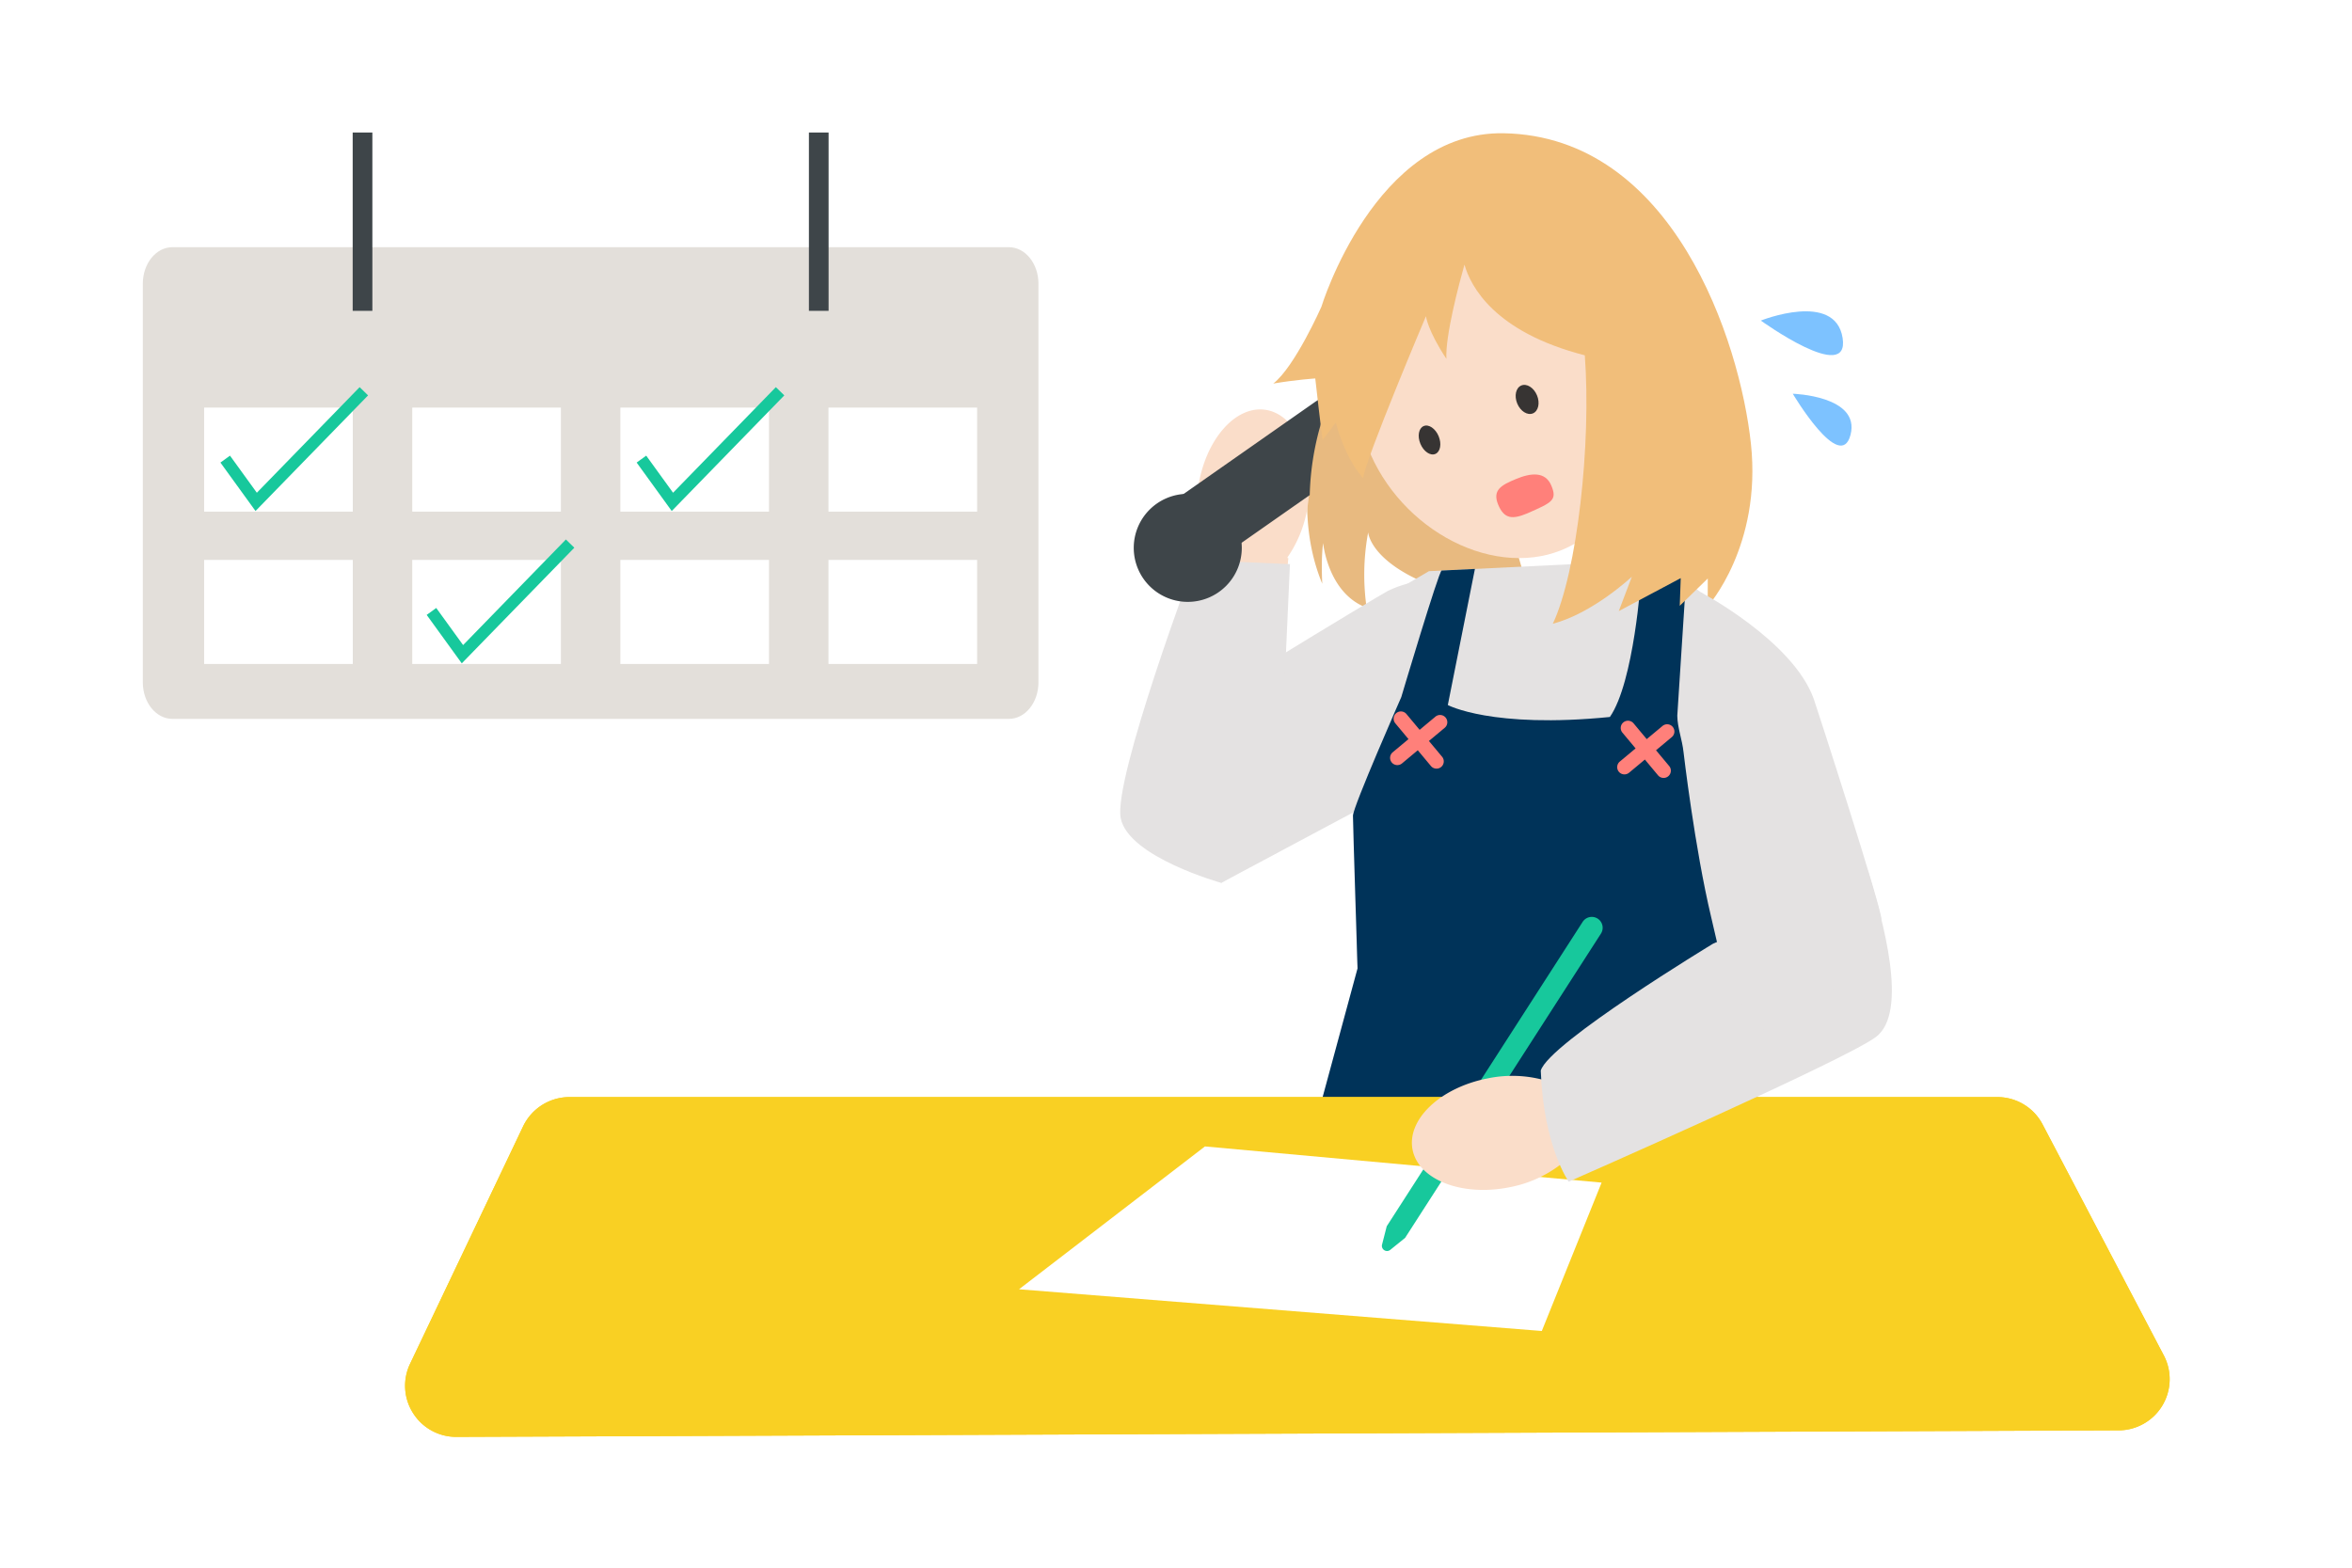 <svg id="img_worries2" xmlns="http://www.w3.org/2000/svg" xmlns:xlink="http://www.w3.org/1999/xlink" width="1200" height="800" viewBox="0 0 1200 800">
  <defs>
    <clipPath id="clip-path">
      <rect id="長方形_2111" data-name="長方形 2111" width="1200" height="800" fill="none"/>
    </clipPath>
  </defs>
  <rect id="長方形_2100" data-name="長方形 2100" width="1200" height="800" fill="#fff"/>
  <g id="グループ_5008" data-name="グループ 5008">
    <g id="グループ_5007" data-name="グループ 5007" clip-path="url(#clip-path)">
      <path id="パス_6118" data-name="パス 6118" d="M677.084,203.336s-21.171,49.29-2.461,94.551c-.673-14.116.448-20.726.448-20.726s2.464,25.656,22.182,32.938a118.235,118.235,0,0,1,.785-38.428s1.016,17.916,42.7,30.71c34.966,6.071,38.1-4.242,38.1-4.242L767.6,259.549Z" fill="#e8ba80"/>
      <path id="パス_6119" data-name="パス 6119" d="M903.291,642.556,894.739,532.28l2.368-208.385-51.669-38.111-116.383,5.688-24.746,14.474L702.6,350.024c-6.359,47.927-14.6,124.538-8.117,160.705C683.393,549,677.82,568.773,678.527,579.817l-2.814,12.191Z" fill="#e4e2e2"/>
      <path id="パス_6120" data-name="パス 6120" d="M765.329,356.308,775.4,300.322s-40.41-12.16-67.473,1.305c-3.383,1.684-114.953,69.1-117.932,73.431-20.858,30.3,33.081,75.473,33.081,75.473l153.6-82.03Z" fill="#e4e2e2"/>
      <path id="パス_6121" data-name="パス 6121" d="M648.794,373.141l8.522-88.334-.438-.062.068-.441a61.529,61.529,0,0,0,10.38-27.139c3.446-24.35-6.317-45.858-21.807-48.052s-30.841,15.762-34.283,40.1a61.521,61.521,0,0,0,2.443,28.964l-.087.421-1.476-.21L585.048,398.932A24.805,24.805,0,0,0,604.2,428.693l9.817,3.076Z" fill="#faddc9"/>
      <path id="パス_6122" data-name="パス 6122" d="M609.788,285.784l48.346,2.1-2.972,66.184-6.386,80.777-25.7,15.69s-47.236-13.114-51.269-32.944,37.979-131.8,37.979-131.8" fill="#e4e2e2"/>
      <path id="パス_6123" data-name="パス 6123" d="M633.565,279.574a27.561,27.561,0,1,1-27.56-27.56,27.56,27.56,0,0,1,27.56,27.56" fill="#3e4549"/>
      <path id="パス_6124" data-name="パス 6124" d="M700.131,218.718A18.672,18.672,0,0,0,670.819,205.2l-75.107,52.595a18.687,18.687,0,0,0-4.589,26.027h0a18.689,18.689,0,0,0,26.028,4.588l51.077-35.767a141.584,141.584,0,0,1,9.595-47.777Z" fill="#3e4549"/>
      <path id="パス_6125" data-name="パス 6125" d="M765.977,112.4c40.745,0,73.775,38.594,73.775,86.2s-23.894,86.2-64.639,86.2S692.2,246.212,692.2,198.6s33.03-86.2,73.775-86.2" fill="#faddc9"/>
      <path id="パス_6126" data-name="パス 6126" d="M752.511,290.326l-13.827,69.452s22.4,12.1,82.681,6.1c12.38-17.864,15.909-71.015,15.909-71.015L860.5,291.79l-4.74,73.472c.1,6.27,2.524,12.17,3.2,18.659,0,0,5.65,48.671,14.077,84.062,8.25,34.648,30.306,132.533,30.306,132.533L671.464,572.194l21.161-78.038s-2.34-73.432-2.34-77.913,24.648-60.5,24.648-60.5,19.226-64.522,20.589-64.589l16.989-.83" fill="#003359"/>
      <path id="パス_6127" data-name="パス 6127" d="M893.322,226.377C887.7,174.047,853.651,69.55,767.137,67.993c-65.647-1.077-92.963,88.564-92.963,88.564s-13.516,30.608-24.536,39.179c11.488-1.965,21.416-2.606,21.416-2.606s3.323,29.719,3.792,31.395l6.668-8.931c2.744,10.1,7.28,20.879,13.946,28.383,1.574-10.652,32.07-82.62,32.07-82.62s.787,7.2,10.425,21.755c-.639-11.7,6.51-38.45,9.216-48.077,3.117,10.968,15.135,34.418,61.4,46.277,3.4,45.065-3.883,110.614-16.309,136.965,20.381-5.262,40.317-23.982,40.317-23.982L825.9,311.849l31.614-16.819-.5,14.116,14.295-13.929-.028,14.21s27.669-30.72,22.042-83.05" fill="#f1be7a"/>
      <path id="パス_6128" data-name="パス 6128" d="M210.759,721.134a25.969,25.969,0,0,1-1.528-25.206l57.68-121.194a26.233,26.233,0,0,1,23.576-14.889h728.549a26.036,26.036,0,0,1,23.122,13.981l61.825,117.853a26.11,26.11,0,0,1-23.018,38.24L232.91,733.258H232.8A25.968,25.968,0,0,1,210.759,721.134Z" fill="#f9d023"/>
      <path id="パス_6129" data-name="パス 6129" d="M210.759,721.134a25.971,25.971,0,0,1-1.529-25.207l57.681-121.193a26.234,26.234,0,0,1,23.576-14.89h728.549a26.037,26.037,0,0,1,23.121,13.982l61.826,117.853a26.111,26.111,0,0,1-23.019,38.24l-848.055,3.338H232.8A25.966,25.966,0,0,1,210.759,721.134Zm79.728-158.549a23.479,23.479,0,0,0-21.1,13.326L211.705,697.1a23.37,23.37,0,0,0,21.1,33.412h.1l848.056-3.338a23.37,23.37,0,0,0,20.6-34.226L1039.731,575.1a23.306,23.306,0,0,0-20.695-12.513Z" fill="#f9d023"/>
      <path id="パス_6130" data-name="パス 6130" d="M519.914,657.92l266.721,21.293,30.513-75.723L614.766,585.032Z" fill="#fff"/>
      <path id="パス_6131" data-name="パス 6131" d="M705.128,635.12l2.391-9.359,99.9-155.235a5.546,5.546,0,1,1,9.327,6L716.89,631.694l-7.573,6.122a2.626,2.626,0,0,1-4.189-2.7" fill="#17c89c"/>
      <path id="パス_6132" data-name="パス 6132" d="M758.95,550.323a61.532,61.532,0,0,1,29.042.917l.438-.08-.084-.434L880.1,528.511l10.1-31.473,17.38-5.9,22.14-2.485c1.784,13.757-6.583,45.472-20.369,47.011L797.089,595.534l-.286-1.464-.427.056a61.523,61.523,0,0,1-26.563,11.8c-24.128,4.721-46.12-3.9-49.122-19.256S734.813,555.042,758.95,550.323Z" fill="#faddc9"/>
      <path id="パス_6133" data-name="パス 6133" d="M874.015,481.565s-83.86,50.77-87.91,64.771c1.4,38.7,14.248,56.67,14.248,56.67s139.229-61.135,156.53-73.667,3.513-60.285-3.629-84.212c-4.936-16.536-63.113,29.406-63.113,29.406Z" fill="#e4e2e2"/>
      <path id="パス_6134" data-name="パス 6134" d="M868.2,339.612l-.494-37.4s47.048,24.751,57.687,54.467c1.266,3.534,34.96,107.668,34.481,112.38-3.548,34.909-68.754,60.285-68.754,60.285l-26.045-169.8Z" fill="#e4e2e2"/>
      <path id="パス_6135" data-name="パス 6135" d="M737.566,366.189a3.7,3.7,0,0,0-5.213-.471l-8.053,6.717-6.717-8.053a3.7,3.7,0,0,0-5.685,4.741l6.717,8.053-8.053,6.718a3.7,3.7,0,1,0,4.742,5.684l8.053-6.717,6.717,8.053a3.7,3.7,0,0,0,5.685-4.742l-6.717-8.053,8.053-6.717a3.7,3.7,0,0,0,.471-5.213" fill="#ff807a"/>
      <path id="パス_6136" data-name="パス 6136" d="M853.431,370.929a3.7,3.7,0,0,0-5.213-.471l-8.053,6.717-6.717-8.053a3.7,3.7,0,1,0-5.685,4.741l6.718,8.053-8.054,6.718a3.7,3.7,0,1,0,4.742,5.684l8.053-6.717,6.717,8.053a3.7,3.7,0,0,0,5.685-4.742l-6.717-8.053,8.053-6.717a3.7,3.7,0,0,0,.471-5.213" fill="#ff807a"/>
      <path id="パス_6137" data-name="パス 6137" d="M898.39,163.592s37.921-15.168,41.713,8.848-41.713-8.848-41.713-8.848" fill="#7dc2ff"/>
      <path id="パス_6138" data-name="パス 6138" d="M914.683,200.929s34.625,1.015,29.459,20.979-29.459-20.979-29.459-20.979" fill="#7dc2ff"/>
      <path id="パス_6139" data-name="パス 6139" d="M176.672,183.016a24.5,24.5,0,1,1,24.5-24.5A24.5,24.5,0,0,1,176.672,183.016Zm0-48.16a23.658,23.658,0,1,0,23.658,23.658A23.658,23.658,0,0,0,176.672,134.856Z" fill="#3f3d56"/>
      <path id="パス_6140" data-name="パス 6140" d="M425.055,183.016a24.5,24.5,0,1,1,24.5-24.5,24.5,24.5,0,0,1-24.5,24.5m0-48.16a23.658,23.658,0,1,0,23.658,23.658A23.658,23.658,0,0,0,425.055,134.856Z" fill="#3f3d56"/>
      <path id="パス_6141" data-name="パス 6141" d="M514.767,126.146H87.923c-8.31.014-15.044,8.333-15.055,18.6v203.5c.011,10.266,6.745,18.581,15.055,18.6H514.767c8.309-.014,15.043-8.333,15.055-18.6v-203.5c-.012-10.266-6.746-18.581-15.055-18.6Z" fill="#e3dfda"/>
      <rect id="長方形_2101" data-name="長方形 2101" width="75.842" height="53.089" transform="translate(104.153 207.995)" fill="#fff"/>
      <rect id="長方形_2102" data-name="長方形 2102" width="75.842" height="53.089" transform="translate(210.332 207.995)" fill="#fff"/>
      <rect id="長方形_2103" data-name="長方形 2103" width="75.842" height="53.089" transform="translate(316.511 207.995)" fill="#fff"/>
      <rect id="長方形_2104" data-name="長方形 2104" width="75.842" height="53.089" transform="translate(422.69 207.995)" fill="#fff"/>
      <rect id="長方形_2105" data-name="長方形 2105" width="75.842" height="53.089" transform="translate(104.153 285.733)" fill="#fff"/>
      <rect id="長方形_2106" data-name="長方形 2106" width="75.842" height="53.089" transform="translate(210.332 285.733)" fill="#fff"/>
      <rect id="長方形_2107" data-name="長方形 2107" width="75.842" height="53.089" transform="translate(316.511 285.733)" fill="#fff"/>
      <rect id="長方形_2108" data-name="長方形 2108" width="75.842" height="53.089" transform="translate(422.69 285.733)" fill="#fff"/>
      <path id="パス_6142" data-name="パス 6142" d="M235.6,338.513l-17.9-24.725,4.877-3.531,13.705,18.926L288.715,275.3l4.313,4.2Z" fill="#17c89c"/>
      <path id="パス_6143" data-name="パス 6143" d="M342.723,260.775l-17.9-24.725,4.877-3.531,13.7,18.926,52.442-53.879,4.313,4.2Z" fill="#17c89c"/>
      <rect id="長方形_2109" data-name="長方形 2109" width="10.039" height="91.001" transform="translate(179.941 67.622)" fill="#3e4549"/>
      <rect id="長方形_2110" data-name="長方形 2110" width="10.039" height="91.001" transform="translate(412.71 67.622)" fill="#3e4549"/>
      <path id="パス_6144" data-name="パス 6144" d="M130.365,260.775l-17.9-24.725,4.877-3.531,13.7,18.926,52.442-53.879,4.313,4.2Z" fill="#17c89c"/>
      <path id="パス_6145" data-name="パス 6145" d="M734,222.6c1.635,3.932.877,7.986-1.692,9.054s-5.978-1.253-7.613-5.186-.877-7.986,1.693-9.054,5.977,1.254,7.612,5.186" fill="#373433"/>
      <path id="パス_6146" data-name="パス 6146" d="M784.182,201.736c1.635,3.932.7,8.059-2.082,9.216s-6.368-1.091-8-5.024-.7-8.059,2.082-9.216,6.367,1.092,8,5.024" fill="#373433"/>
      <path id="パス_6147" data-name="パス 6147" d="M764.381,257.549c-3.1-7.468,1.6-10,9.064-13.1s14.963-4.079,18.067,3.389.294,8.595-12.254,14.128c-7.467,3.1-11.773,3.055-14.877-4.413" fill="#ff807a"/>
    </g>
  </g>
</svg>
